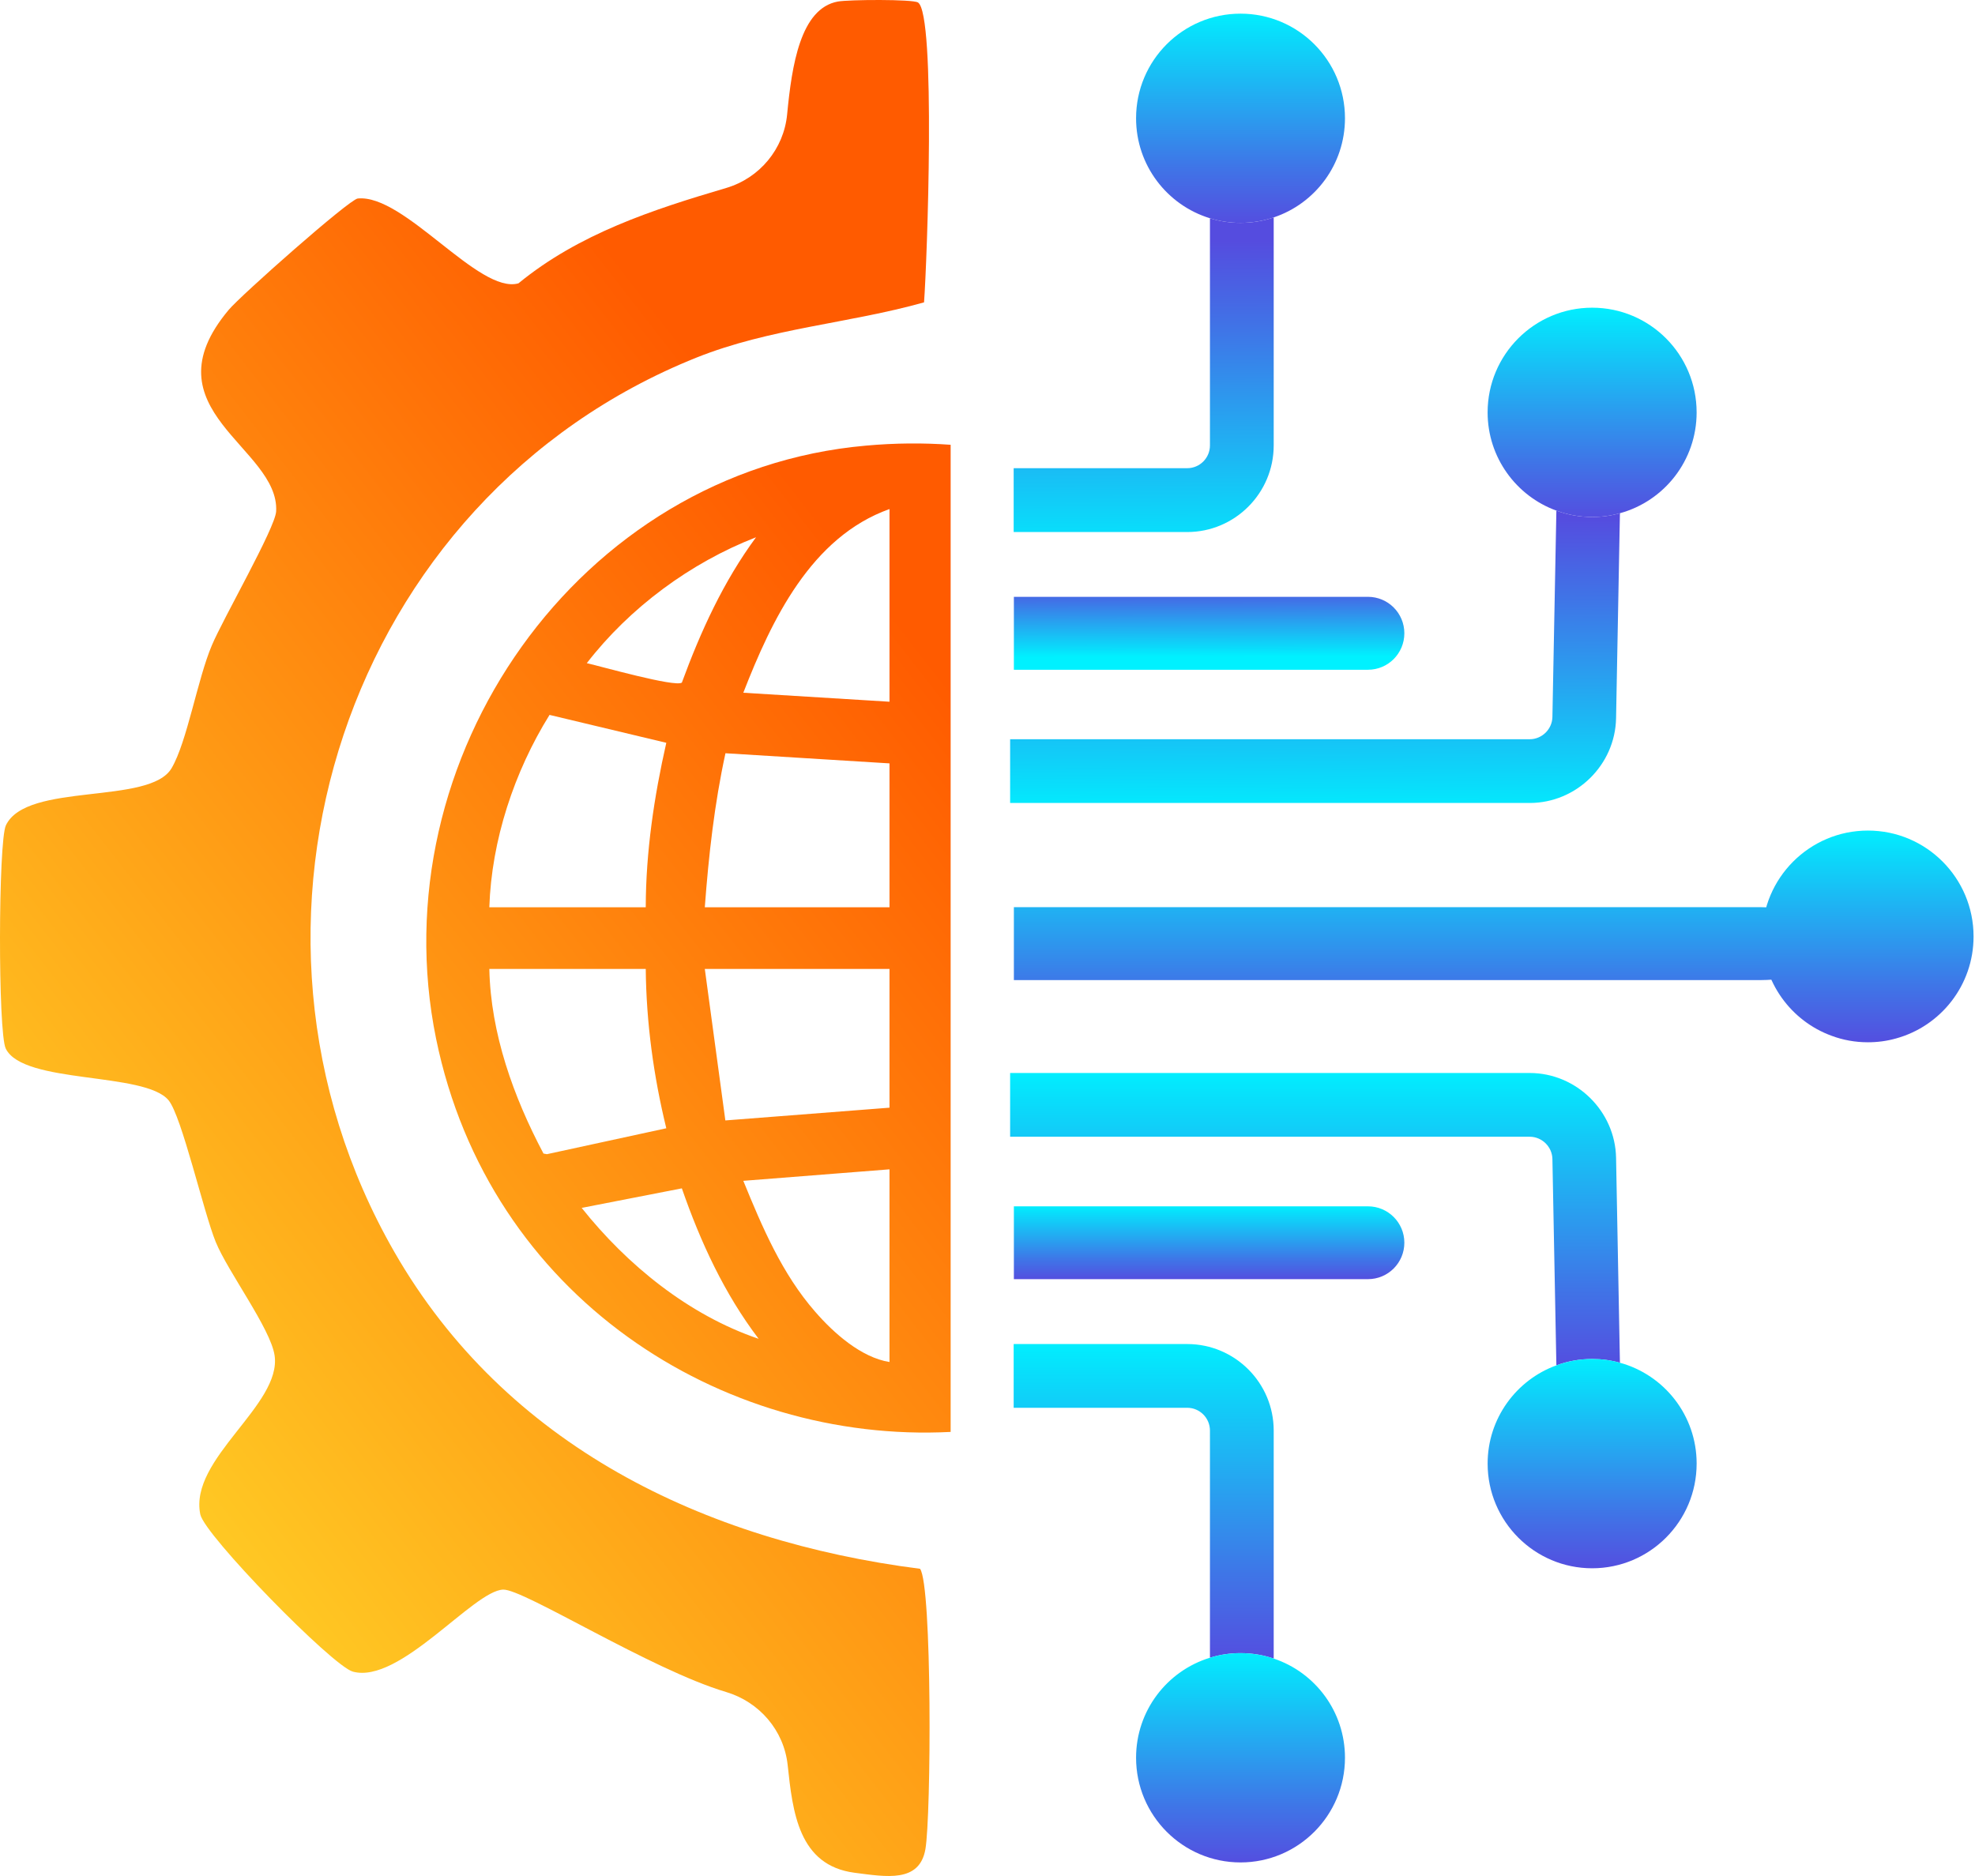 <svg width="340" height="323" viewBox="0 0 340 323" fill="none" xmlns="http://www.w3.org/2000/svg">
<path d="M149.087 76.725C99.579 81.079 65.215 130.589 75.077 178.859C84.203 223.314 124.207 248.573 163.655 246.54V76.581C158.931 76.239 154.063 76.275 149.087 76.725ZM130.154 92.503C124.549 100.113 120.633 108.677 117.382 117.529C116.196 118.356 103.37 114.704 101.017 114.182C108.4 104.629 118.855 96.893 130.154 92.503ZM94.603 123.088L114.705 127.891C112.603 137.156 111.184 146.692 111.166 156.209H84.238C84.616 144.659 88.531 132.857 94.603 123.088ZM94.154 198.721L93.562 198.613C88.406 188.88 84.472 177.941 84.239 166.823H111.167C111.256 176.052 112.514 185.299 114.705 194.259L94.154 198.721ZM100.137 207.968L117.382 204.604C120.579 213.816 124.693 222.739 130.603 230.511C118.567 226.427 107.969 217.809 100.137 207.968ZM153.129 234.505C148.261 233.731 143.536 229.539 140.338 225.852C134.644 219.339 131.213 211.279 127.962 203.309L153.128 201.33L153.129 234.505ZM153.129 190.715L124.872 192.91L121.333 166.823H153.129V190.715ZM153.129 156.209H121.333C121.998 147.286 122.986 138.416 124.89 129.69L153.129 131.435V156.209ZM153.129 120.82L127.962 119.273C132.848 106.733 139.621 92.466 153.129 87.645V120.82ZM158.392 270.109C121.171 265.341 87.023 248.862 67.892 215.56C35.54 159.231 59.592 85.756 119.879 61.577C132.561 56.504 146.051 55.712 159.075 52.06C159.596 45.205 161.159 2.405 158.033 0.426C157.099 -0.15 146.195 -0.078 144.237 0.264C137.806 1.451 136.315 11.22 135.507 19.694C134.932 25.649 130.782 30.651 125.034 32.36C112.351 36.102 99.669 40.239 89.25 48.785C82.425 50.71 69.616 33.367 61.586 34.177C60.131 34.321 41.413 50.89 39.365 53.355C24.923 70.59 48.132 77.031 47.539 88.041C47.395 90.902 38.377 106.554 36.473 111.106C33.994 116.935 32.215 127.711 29.539 132.263C25.785 138.668 4.57 134.602 1.013 142.104C-0.298 144.874 -0.37 177.798 0.995 180.551C4.031 186.721 24.922 184.491 29.018 189.438C31.282 192.155 35.054 208.742 37.137 213.833C39.239 218.979 46.568 228.73 47.269 233.353C48.545 241.899 32.503 251.146 34.479 260.735C35.233 264.352 57.221 286.84 60.742 287.812C68.807 290.024 81.507 273.851 86.627 273.689C90.184 273.599 112.118 287.506 124.998 291.32C130.728 293.03 134.949 297.923 135.596 303.878C136.459 311.938 137.446 321.185 147.129 322.444C152.589 323.146 158.284 324.19 159.308 318.396C160.314 312.657 160.476 273.023 158.392 270.109Z" fill="url(#paint0_linear_49_110)"/>
<path d="M219.271 246.307V285.563C217.474 284.951 215.552 284.627 213.558 284.627C211.726 284.627 209.966 284.897 208.295 285.419V246.307C208.295 244.148 206.552 242.385 204.379 242.385H174.505V231.411H204.379C212.588 231.411 219.271 238.085 219.271 246.307V246.307Z" fill="url(#paint1_linear_49_110)"/>
<path d="M241.761 213.959C241.761 217.431 238.959 220.238 235.492 220.238H174.541V207.698H235.492C238.959 207.698 241.761 210.505 241.761 213.959Z" fill="url(#paint2_linear_49_110)"/>
<path d="M278.873 234.63C277.346 234.199 275.748 233.983 274.095 233.983C271.94 233.983 269.856 234.361 267.934 235.08L267.251 199.566C267.215 197.443 265.455 195.716 263.335 195.716H173.895V184.742H263.335C271.383 184.742 278.065 191.309 278.209 199.351L278.873 234.63Z" fill="url(#paint3_linear_49_110)"/>
<path d="M219.271 37.433V76.689C219.271 84.911 212.588 91.604 204.379 91.604H174.505V80.611H204.379C206.552 80.611 208.295 78.848 208.295 76.689V37.578C209.966 38.099 211.726 38.369 213.558 38.369C215.552 38.369 217.474 38.045 219.271 37.433Z" fill="url(#paint4_linear_49_110)"/>
<path d="M241.761 109.036C241.761 112.509 238.959 115.315 235.492 115.315H174.541V102.758H235.492C238.959 102.758 241.761 105.564 241.761 109.036Z" fill="url(#paint5_linear_49_110)"/>
<path d="M278.873 88.365L278.209 123.645C278.065 131.705 271.383 138.253 263.335 138.253H173.895V127.279H263.335C265.455 127.279 267.215 125.552 267.251 123.429L267.934 87.915C269.856 88.635 271.94 89.012 274.095 89.012C275.748 89.012 277.346 88.797 278.873 88.365Z" fill="url(#paint6_linear_49_110)"/>
<path d="M339.573 161.228C339.573 171.195 331.525 179.255 321.609 179.255C314.298 179.255 308.029 174.901 305.208 168.658C304.526 168.712 303.807 168.748 303.088 168.748H174.541V156.19H303.088C303.501 156.19 303.914 156.208 304.31 156.226C306.483 148.706 313.399 143.219 321.609 143.219C331.524 143.219 339.572 151.279 339.572 161.227L339.573 161.228Z" fill="url(#paint7_linear_49_110)"/>
<path d="M231.54 302.636C231.54 312.585 223.492 320.663 213.559 320.663C203.626 320.663 195.577 312.585 195.577 302.636C195.577 294.522 200.931 287.667 208.295 285.419C209.966 284.897 211.727 284.627 213.559 284.627C215.553 284.627 217.475 284.951 219.271 285.563C226.403 287.938 231.54 294.684 231.54 302.636Z" fill="url(#paint8_linear_49_110)"/>
<path d="M292.079 251.992C292.079 261.94 284.031 270.018 274.097 270.018C264.164 270.018 256.098 261.94 256.098 251.992C256.098 244.219 261.038 237.581 267.937 235.08C269.859 234.361 271.943 233.983 274.098 233.983C275.75 233.983 277.349 234.199 278.876 234.63C286.493 236.718 292.08 243.698 292.08 251.992H292.079Z" fill="url(#paint9_linear_49_110)"/>
<path d="M231.54 20.36C231.54 28.312 226.403 35.059 219.271 37.433C217.475 38.045 215.552 38.369 213.559 38.369C211.727 38.369 209.966 38.099 208.295 37.577C200.931 35.328 195.577 28.474 195.577 20.359C195.577 10.411 203.625 2.351 213.559 2.351C223.493 2.351 231.54 10.411 231.54 20.359V20.36Z" fill="url(#paint10_linear_49_110)"/>
<path d="M292.078 71.004C292.078 79.298 286.491 86.278 278.874 88.365C277.347 88.797 275.749 89.013 274.096 89.013C271.941 89.013 269.857 88.635 267.935 87.915C261.037 85.415 256.096 78.776 256.096 71.004C256.096 61.055 264.162 52.977 274.095 52.977C284.029 52.977 292.077 61.055 292.077 71.004H292.078Z" fill="url(#paint11_linear_49_110)"/>
<path d="M339.752 161.237C339.752 169.626 334.101 176.687 326.397 178.798C324.852 179.234 323.236 179.453 321.564 179.453C319.384 179.453 317.276 179.071 315.332 178.343C308.354 175.813 303.357 169.098 303.357 161.237C303.357 151.173 311.516 143.002 321.564 143.002C331.612 143.002 339.752 151.173 339.752 161.237Z" fill="url(#paint12_linear_49_110)"/>
<defs>
<linearGradient id="paint0_linear_49_110" x1="15.313" y1="251.301" x2="172.322" y2="129.274" gradientUnits="userSpaceOnUse">
<stop stop-color="#FFCD25"/>
<stop offset="1" stop-color="#FF5B00"/>
</linearGradient>
<linearGradient id="paint1_linear_49_110" x1="196.888" y1="230.554" x2="196.888" y2="286.527" gradientUnits="userSpaceOnUse">
<stop stop-color="#00F1FF"/>
<stop offset="0.109" stop-color="#09DDFB"/>
<stop offset="0.725" stop-color="#3F75E7"/>
<stop offset="1" stop-color="#554CDF"/>
</linearGradient>
<linearGradient id="paint2_linear_49_110" x1="208.151" y1="207.5" x2="208.151" y2="220.461" gradientUnits="userSpaceOnUse">
<stop stop-color="#00F1FF"/>
<stop offset="0.109" stop-color="#09DDFB"/>
<stop offset="0.725" stop-color="#3F75E7"/>
<stop offset="1" stop-color="#554CDF"/>
</linearGradient>
<linearGradient id="paint3_linear_49_110" x1="226.384" y1="183.946" x2="226.384" y2="235.977" gradientUnits="userSpaceOnUse">
<stop stop-color="#00F1FF"/>
<stop offset="0.109" stop-color="#09DDFB"/>
<stop offset="0.725" stop-color="#3F75E7"/>
<stop offset="1" stop-color="#554CDF"/>
</linearGradient>
<linearGradient id="paint4_linear_49_110" x1="197.023" y1="97.557" x2="196.794" y2="41.565" gradientUnits="userSpaceOnUse">
<stop stop-color="#00F1FF"/>
<stop offset="0.109" stop-color="#09DDFB"/>
<stop offset="0.725" stop-color="#3F75E7"/>
<stop offset="1" stop-color="#554CDF"/>
</linearGradient>
<linearGradient id="paint5_linear_49_110" x1="208.154" y1="113.067" x2="208.126" y2="100.087" gradientUnits="userSpaceOnUse">
<stop stop-color="#00F1FF"/>
<stop offset="0.109" stop-color="#09DDFB"/>
<stop offset="0.725" stop-color="#3F75E7"/>
<stop offset="1" stop-color="#554CDF"/>
</linearGradient>
<linearGradient id="paint6_linear_49_110" x1="226.189" y1="140.805" x2="226.498" y2="88.775" gradientUnits="userSpaceOnUse">
<stop stop-color="#00F1FF"/>
<stop offset="0.109" stop-color="#09DDFB"/>
<stop offset="0.725" stop-color="#3F75E7"/>
<stop offset="1" stop-color="#554CDF"/>
</linearGradient>
<linearGradient id="paint7_linear_49_110" x1="257.057" y1="142.649" x2="257.057" y2="179.897" gradientUnits="userSpaceOnUse">
<stop stop-color="#00F1FF"/>
<stop offset="0.109" stop-color="#09DDFB"/>
<stop offset="0.725" stop-color="#3F75E7"/>
<stop offset="1" stop-color="#554CDF"/>
</linearGradient>
<linearGradient id="paint8_linear_49_110" x1="213.559" y1="284.057" x2="213.559" y2="321.305" gradientUnits="userSpaceOnUse">
<stop stop-color="#00F1FF"/>
<stop offset="0.109" stop-color="#09DDFB"/>
<stop offset="0.725" stop-color="#3F75E7"/>
<stop offset="1" stop-color="#554CDF"/>
</linearGradient>
<linearGradient id="paint9_linear_49_110" x1="274.088" y1="233.413" x2="274.088" y2="270.66" gradientUnits="userSpaceOnUse">
<stop stop-color="#00F1FF"/>
<stop offset="0.109" stop-color="#09DDFB"/>
<stop offset="0.725" stop-color="#3F75E7"/>
<stop offset="1" stop-color="#554CDF"/>
</linearGradient>
<linearGradient id="paint10_linear_49_110" x1="213.559" y1="1.781" x2="213.559" y2="39.01" gradientUnits="userSpaceOnUse">
<stop stop-color="#00F1FF"/>
<stop offset="0.109" stop-color="#09DDFB"/>
<stop offset="0.725" stop-color="#3F75E7"/>
<stop offset="1" stop-color="#554CDF"/>
</linearGradient>
<linearGradient id="paint11_linear_49_110" x1="274.087" y1="52.407" x2="274.087" y2="89.654" gradientUnits="userSpaceOnUse">
<stop stop-color="#00F1FF"/>
<stop offset="0.109" stop-color="#09DDFB"/>
<stop offset="0.725" stop-color="#3F75E7"/>
<stop offset="1" stop-color="#554CDF"/>
</linearGradient>
<linearGradient id="paint12_linear_49_110" x1="321.555" y1="142.426" x2="321.555" y2="180.101" gradientUnits="userSpaceOnUse">
<stop stop-color="#00F1FF"/>
<stop offset="0.109" stop-color="#09DDFB"/>
<stop offset="0.725" stop-color="#3F75E7"/>
<stop offset="1" stop-color="#554CDF"/>
</linearGradient>
</defs>
</svg>
